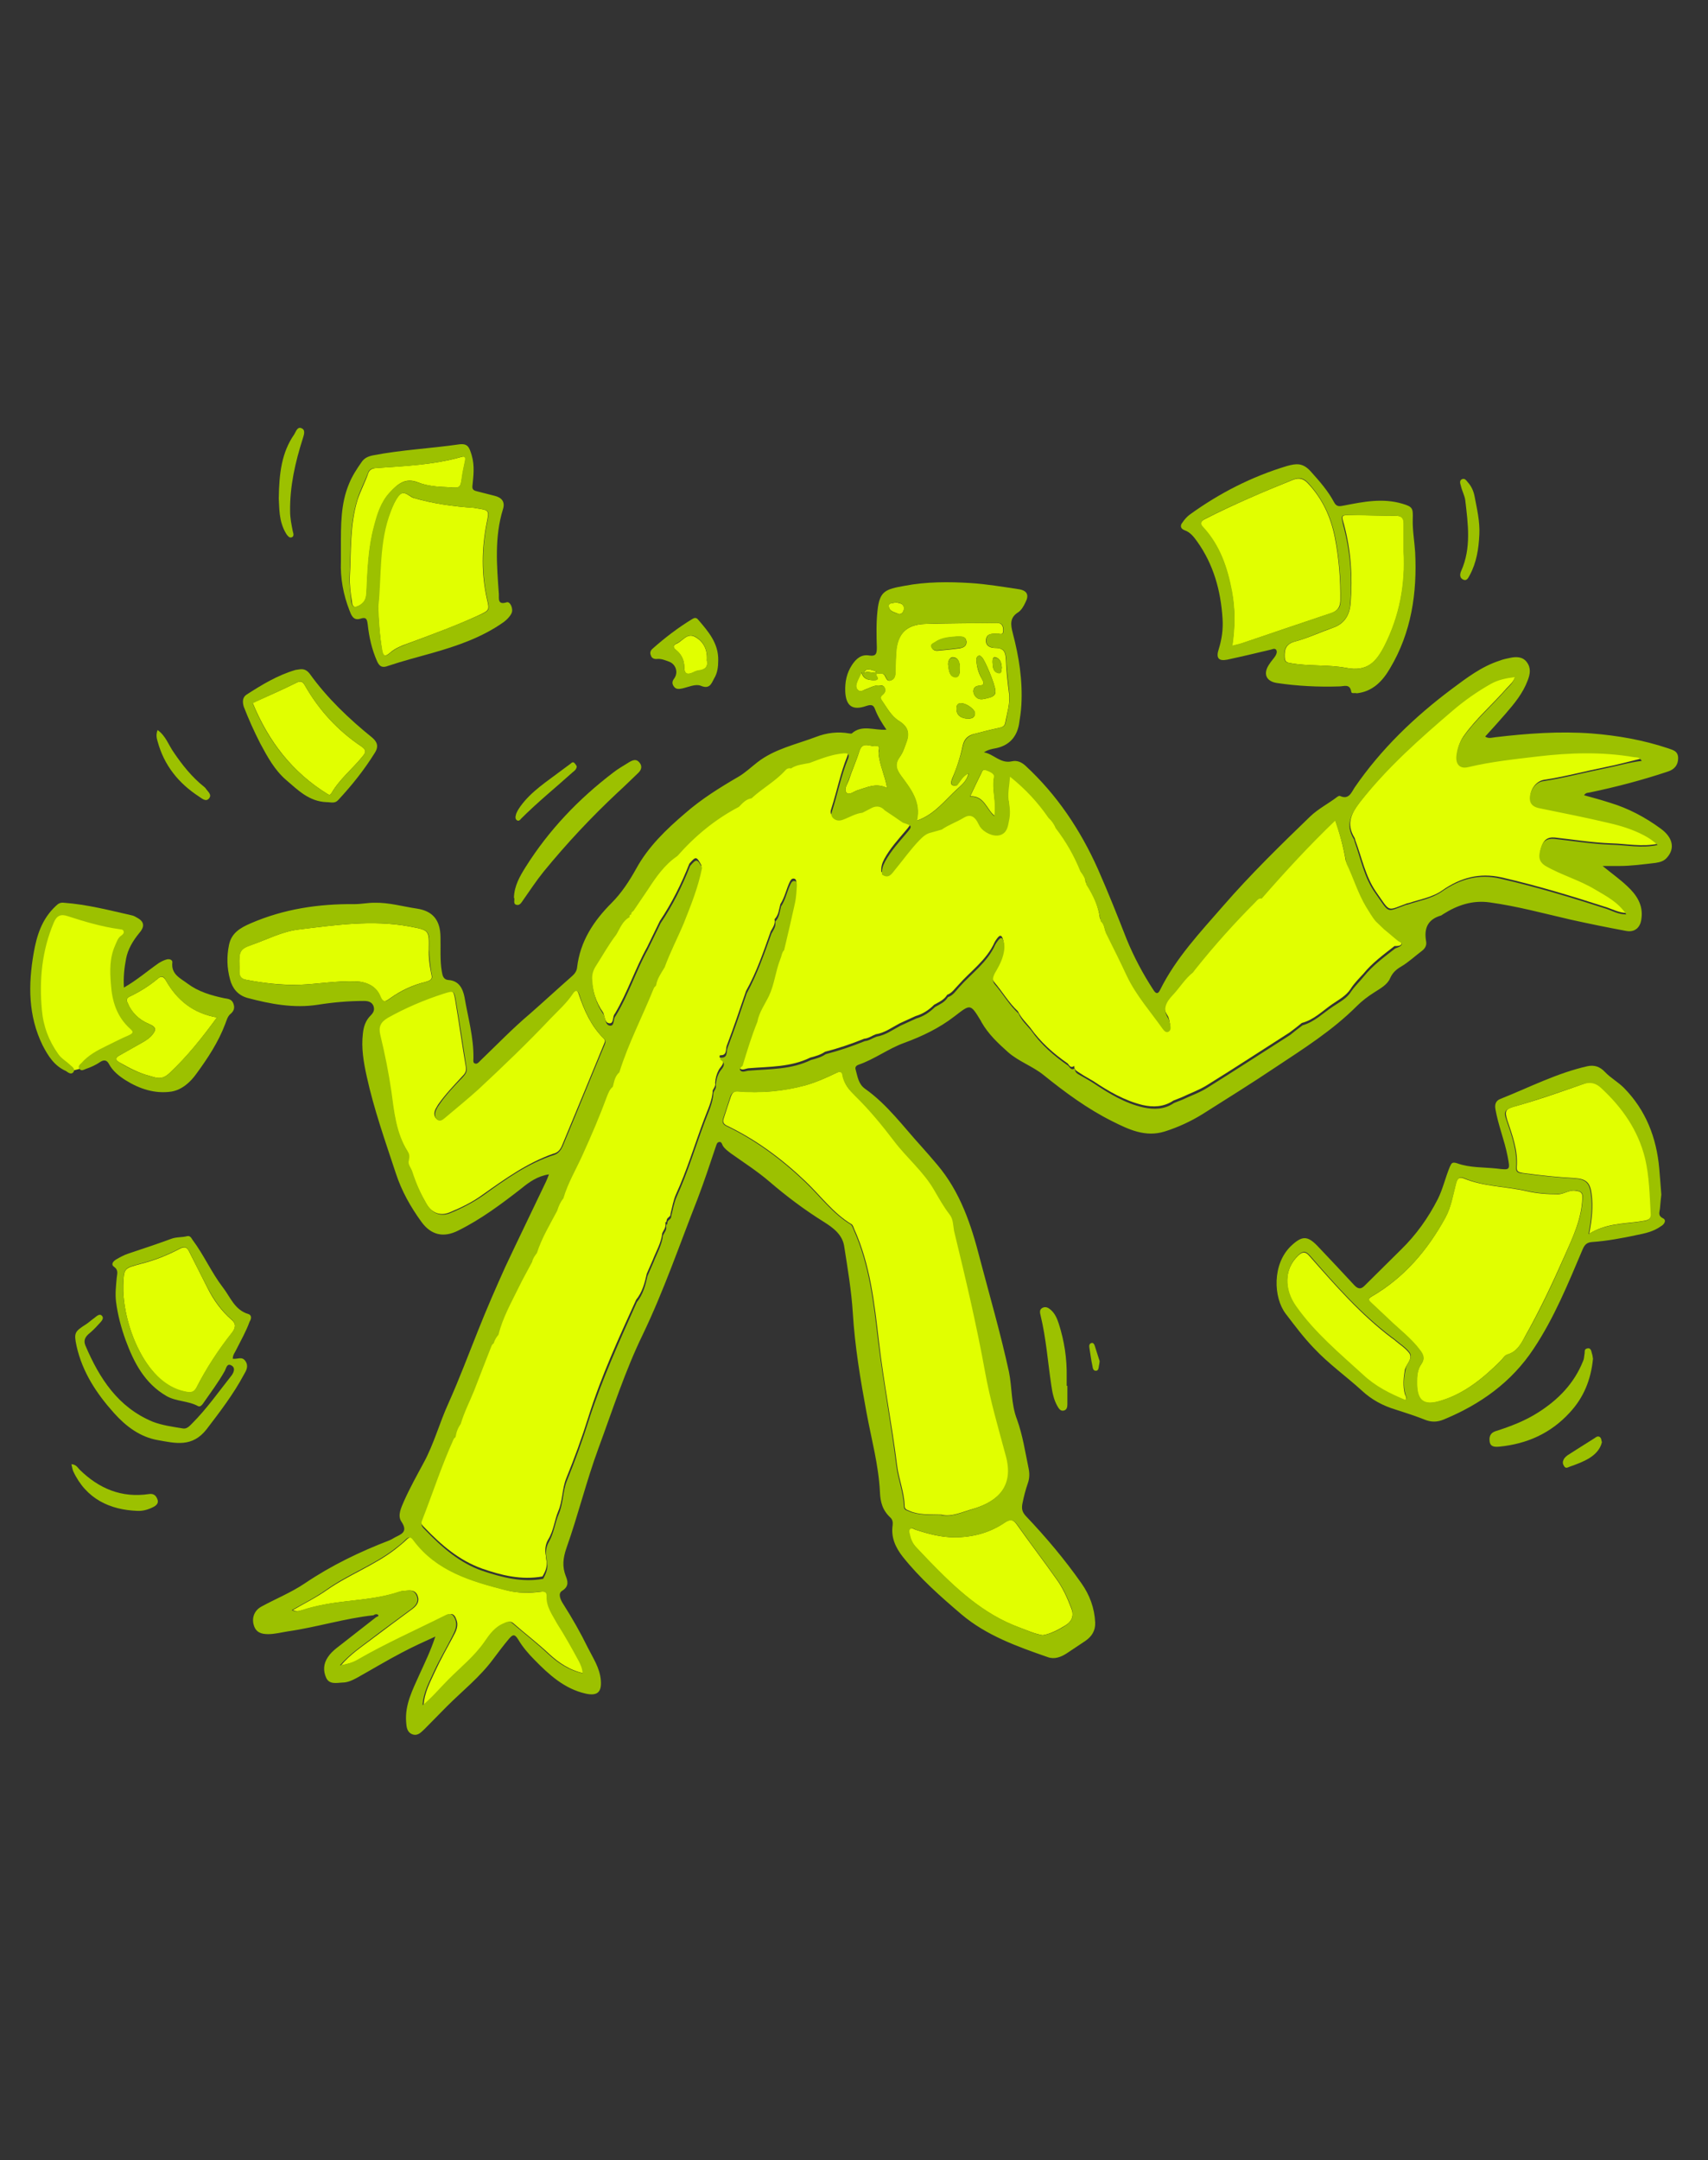 <?xml version="1.0" encoding="utf-8"?>
<!-- Generator: Adobe Illustrator 24.1.0, SVG Export Plug-In . SVG Version: 6.00 Build 0)  -->
<svg version="1.1" id="Layer_1" xmlns="http://www.w3.org/2000/svg" xmlns:xlink="http://www.w3.org/1999/xlink" x="0px" y="0px"
	 viewBox="0 0 497.5 629.1" style="enable-background:new 0 0 497.5 629.1;" xml:space="preserve">
<rect x="0" y="0" width="497.5" height="629.1" fill="#333333" stroke="none"/>
<style type="text/css">
	.st0{fill:#E1FF00;}
	.st1{fill:#9CC100;}
</style>
<g>
	<g>
		<polygon class="st0" points="24.6,266.4 38.5,269 36.2,274.6 33.8,284.5 36.5,295 41,299.2 38.5,303.8 23.1,311.3 21.5,311.7 
			19.8,311.1 14.3,305.5 11,297.7 9.9,289.9 10.4,280.3 12.3,273.3 14.7,268.2 17.6,264.9 		"/>
		<path class="st0" d="M261.7,178.8c0.8,0.3,1.6-0.6,1.6-1.6c0-1.6-1.4-1.5-2.5-1.8c-0.6,0.4-2.1,0-1.9,1.2
			C259,178.1,260.7,178.3,261.7,178.8z"/>
		<path class="st0" d="M466.5,316.7c-1.5-1.4-3-1.9-5.1-1.1c-6.8,2.4-13.6,4.8-20.5,6.7c-2.5,0.7-2.6,1.5-1.9,3.8
			c1.5,4.5,3.2,8.9,2.8,13.8c-0.1,1.4,0.7,1.5,1.8,1.7c5,0.7,10,1.2,15.1,1.5c3.3,0.2,4.5,1.3,4.9,4.6c0.5,3.7,0.1,7.4-0.7,11.6
			c4.7-2.9,9.5-2.9,14.2-3.5c0.6-0.1,1.3-0.2,1.9-0.3c1.4-0.2,2.2-1,2.1-2.4c-0.3-5.3-0.4-10.6-1.6-15.8
			C477.4,329.1,472.6,322.4,466.5,316.7z"/>
		<path class="st0" d="M285.9,225c-1.1,2.2-2.1,4.4-3.3,6.9c4.1-0.2,4.7,3.7,7.1,5.7c0.7-3.9-0.9-7.6-0.1-11.4
			c0.2-1.1-1.4-1.6-2.4-2C286.4,224,286.1,224.5,285.9,225z"/>
		<path class="st0" d="M358.8,172.4c1,5.1,0.9,10.2,0.1,15.7c1.1-0.3,1.9-0.4,2.7-0.7c8.8-3,17.6-6,26.3-8.9
			c1.6-0.6,2.4-1.6,2.5-3.4c0.1-6.3-0.4-12.5-1.6-18.6c-1.2-6-3.6-11.2-7.8-15.7c-1.2-1.3-2.5-1.8-4.3-1.1
			c-8.7,3.5-17.4,7.2-25.8,11.5c-1.2,0.6-1.5,1.4-0.6,2.4C355.4,158.9,357.5,165.4,358.8,172.4z"/>
		<path class="st0" d="M255.4,195.6c-2.8-1-3.2-0.9-3.9,0.6C252.5,195,253.9,196.4,255.4,195.6z"/>
		<path class="st0" d="M197,189.4c1.5,1.2,2.3,2.9,2.3,4.8c0,1.9,0.7,2.5,2.5,1.7c0.5-0.2,1-0.5,1.6-0.6c2-0.2,2.9-1.1,2.5-3
			c0.2-3-0.9-5.4-3.4-6.8c-2.3-1.3-3.6,1.1-5.3,1.9C195.9,187.9,196,188.6,197,189.4z"/>
		<path class="st0" d="M459.1,346.8c-2-0.4-3.5,1-5.3,1c-3.1,0-6.1-0.2-9.1-0.9c-6.1-1.4-12.5-1.3-18.3-3.7
			c-1.3-0.5-1.9-0.1-2.3,1.4c-0.9,3.4-1.4,6.9-3.1,10c-5.2,9.5-12,17.5-21.5,23c-1,0.6-1,1.1-0.2,1.8c1.7,1.6,3.4,3.1,5.1,4.8
			c3.1,3,6.6,5.6,9.2,9.1c1,1.3,1.4,2.5,0.4,3.9c-1.2,1.7-1.3,3.6-1.3,5.2c-0.1,5.6,1.9,7.1,6.8,5.6c7-2.1,12.5-6.6,17.6-11.7
			c0.6-0.6,1.2-1.6,1.9-1.8c2.8-0.8,4-3,5.2-5.3c4.3-7.6,8-15.5,11.5-23.4c2.4-5.4,5-10.8,5.2-16.9C461,347.4,460.5,347,459.1,346.8
			z"/>
		<path class="st0" d="M393.4,175.7c-0.3,3.4-1.7,5.9-5.1,7.1c-3.7,1.3-7.3,3-11,4c-2.7,0.7-3.2,2.2-3.1,4.6
			c0.1,1.2,0.4,1.5,1.6,1.7c5.4,1,11,0.4,16.3,1.4c6.1,1.2,8.8-1.7,11.2-6.4c4.4-8.7,6.1-17.8,5.6-27.4c0-2.7,0-5.4,0-8.2
			c0-1.6-0.6-2.3-2.3-2.3c-4.3,0-8.7-0.2-13-0.2c-3,0-2.9,0-2.1,2.8C393.5,160.3,394,167.9,393.4,175.7z"/>
		<path class="st0" d="M116.1,144.4c-1,1.3-1.7,2.9-2.3,4.4c-3.7,9.2-2.8,18.9-3.7,27.9c0.2,4.5,0.5,8.4,1.1,12.3
			c0.3,2,0.8,2.5,2.4,1.1c1.7-1.5,3.8-2.2,6-3c6.7-2.5,13.3-4.9,19.8-7.9c3.2-1.5,3.2-1.5,2.4-4.9c-1.6-7.2-1.5-14.5-0.1-21.7
			c0.8-4,1-4-3.1-4.6c-0.2,0-0.3-0.1-0.5-0.1c-6-0.4-11.9-1.2-17.7-2.9C119.2,144.6,117.6,142.5,116.1,144.4z"/>
		<path class="st0" d="M43.4,298.2c1.9,0.8,2.3,1.5,1,3.1c-0.7,0.9-1.6,1.5-2.6,2.1c-2.3,1.3-4.6,2.6-6.9,3.9
			c-1.3,0.7-1.5,1.3-0.1,2.1c2.8,1.6,5.6,3.1,8.7,3.9c2.1,0.6,3.6,1.4,6-0.9c5.1-4.8,9.4-10.2,13.7-16.1c-6.9-1.2-11.6-5-14.9-10.8
			c-0.6-1-1.2-1.4-2.2-0.6c-2.5,2.1-5.3,3.9-8.3,5.3c-0.8,0.4-1.1,0.9-0.7,1.7C38.3,294.9,40.5,297,43.4,298.2z"/>
		<path class="st0" d="M95.5,231.3c0.7,0.4,0.9-0.1,1.1-0.4c2.4-4.1,6.1-7,9-10.6c1.1-1.3,1.1-1.9-0.3-2.9
			c-6.9-4.6-12.4-10.6-16.5-17.8c-0.6-1.1-1.2-1.4-2.4-0.8c-4.2,2.1-8.6,4-12.8,5.9C78.2,215.9,85.2,225,95.5,231.3z"/>
		<path class="st0" d="M67.4,384.3c-2.9-2.5-5.2-5.7-6.9-9.1c-1.8-3.5-3.5-7-5.3-10.5c-0.6-1.3-1.2-1.9-2.9-1
			c-3.6,1.9-7.4,3.4-11.4,4.4c-4.8,1.3-4.8,1.2-5,6.2c0,0.6,0,1.1,0,1.7c0.3,7.7,3.3,16.6,7.9,22.5c2.7,3.5,6,6.2,10.6,6.9
			c1.2,0.2,2.1,0.1,2.8-1.2c2.9-5.7,6.4-11,10.4-16.1C68.7,386.6,68.8,385.5,67.4,384.3z"/>
		<path class="st0" d="M410.5,394.1c-1-1.4-2.6-2.4-3.9-3.5c-0.4-0.4-0.9-0.7-1.3-1c-9-6.8-16.4-15.3-23.8-23.7
			c-1.1-1.3-1.9-1.6-3.3-0.3c-4.2,3.9-4.3,10-0.6,15.2c5.5,7.6,12.6,13.4,19.3,19.7c3.6,3.3,7.8,5.5,12.4,7.4
			c0.6-0.8,0.1-1.4-0.1-1.9c-0.6-2.4-0.4-4.7,0-7.1C409.7,397.1,411.6,395.7,410.5,394.1z"/>
		<path class="st0" d="M104.9,176.2c1.6-1,1.8-2.2,1.9-3.8c0.3-6.4,0.5-12.8,2.2-19.1c1-3.6,2-7.1,4.6-9.9c2.2-2.4,4.4-4.4,8.2-2.9
			c2.8,1.1,5.9,1.3,9,1.4c3.3,0.3,3.3,0.2,3.8-3c0.2-1.6,0.6-3.1,0.9-4.7c0.2-1,0-1.5-1.2-1.1c-8.1,2.3-16.4,2.6-24.7,3.2
			c-1.1,0.1-1.9,0.4-2.3,1.4c-0.9,2.7-2.3,5.2-3.2,8c-2.2,7.3-1.8,14.8-2.2,22.2c-0.1,2.4,0.2,4.8,0.6,7.2
			C102.6,176.6,103.1,177.3,104.9,176.2z"/>
		<path class="st0" d="M476.1,220.1c-9.3-1.6-18.7-1.3-28-0.2c-6.8,0.8-13.5,1.6-20.2,3.1c-2.4,0.6-3.7-0.7-3.5-3.2
			c0.2-1.9,0.8-3.8,1.9-5.4c3.6-5.1,8.4-9.2,12.5-13.9c1-1.1,2.2-2,2.6-3.7c-2.6,0.3-4.9,0.8-7,2c-3.9,2.3-7.6,4.8-11,7.7
			c-9.7,8.3-19.2,16.7-27.1,26.8c-2.6,3.4-4.3,6.5-1.8,10.6c0.2,0.3,0.2,0.6,0.3,0.9c1.9,5,2.9,10.4,6,14.9c4.3,6.1,3,5.6,9,3.4
			c0.1,0,0.3-0.1,0.5-0.1c3.3-1.1,7-1.7,9.8-3.7c5.3-3.7,10.8-5.2,17.2-3.8c10.5,2.4,20.7,5.5,30.9,8.8c1.7,0.6,3.4,1.5,5.7,1.6
			c-2.5-3.6-5.8-5.2-9-7.2c-4.6-2.8-9.9-4.2-14.5-6.9c-2.4-1.4-2-3.2-1.4-5.2c0.6-1.9,1.7-2.9,3.9-2.7c5.5,0.6,10.9,1.5,16.5,1.7
			c4.4,0.1,8.8,1.1,13.6,0.1c-1.3-1.2-2.6-2.1-3.9-2.8c-3.2-1.7-6.7-2.8-10.2-3.6c-6.7-1.6-13.5-2.9-20.2-4.3
			c-1.6-0.3-2.7-1-2.9-2.7c-0.2-2.3,1.6-4.8,3.9-5.2c6-0.9,11.9-2.5,17.9-3.7c3.6-0.7,7.2-1.7,10.9-2.6
			C477.7,220,476.8,220.2,476.1,220.1z"/>
		<path class="st0" d="M159.5,464.9c0-1.2-0.7-1.5-1.7-1.4c-3.5,0.5-6.9,0.5-10.3-0.4c-10.1-2.6-20.2-5.5-26.8-14.5
			c-0.7-1-1.3-1.2-2.3-0.2c-1,1-2.2,1.9-3.3,2.8c-6.1,4.7-13.5,7.4-19.8,11.8c-3.1,2.2-6.6,3.9-10,5.9c1.2,0.6,2,0.2,2.8,0
			c4.3-1.4,8.7-2.1,13.2-2.6c5.2-0.6,10.3-1.1,15.3-2.8c0.4-0.1,0.8-0.2,1.2-0.2c1.4-0.1,3-0.5,3.8,1.3c0.7,1.7-0.1,2.9-1.4,3.9
			c-4.1,3-8.1,6-12.1,9c-2.9,2.2-6.1,4.3-8.8,7.5c2.1-0.4,3.6-0.8,5-1.6c8.3-4.8,17.1-8.7,25.7-13c1.6-0.8,2.4-0.3,2.9,1.2
			c0.8,1.9-0.1,3.5-0.9,5c-1.8,3.4-3.7,6.7-5.3,10.2c-1.4,3.1-3.1,6.1-3.3,9.8c2.8-2.3,5.1-5.1,7.6-7.6c3.5-3.6,7.5-6.7,10.4-10.9
			c1.5-2.1,3.1-4.3,5.7-5.4c0.9-0.3,1.6-0.7,2.4,0c3.4,3,7.1,5.8,10.4,8.9c2.8,2.6,6,4.8,10.1,5.7c-0.1-1.5-0.6-2.5-1.1-3.5
			c-2-3.6-4-7.3-6-10.9C161.2,470.3,159.4,468,159.5,464.9z"/>
		<path class="st0" d="M278,447.7c-3.9,0-7.6-1-11.3-2.2c-0.6-0.2-1.2-0.8-1.7-0.2c-0.5,0.5-0.2,1.2,0,1.8c0.3,1.4,0.9,2.6,1.9,3.6
			c1.2,1.3,2.4,2.6,3.6,3.8c7.7,8,15.8,15.6,26.5,19.5c2.2,0.8,4.3,1.8,6.7,2.2c2.4-0.4,4.6-1.6,6.7-2.9c1.9-1.2,2.5-2.9,1.6-5
			c-1.1-2.9-2.4-5.8-4.2-8.3c-3.8-5.4-7.8-10.6-11.6-16c-1.2-1.7-2.2-1.6-3.7-0.5C288.2,446.4,283.3,447.7,278,447.7z"/>
		<path class="st0" d="M245.6,313.4c-0.2-1.2-0.6-1.6-1.9-1c-2.9,1.4-5.8,2.7-8.9,3.6c-6.6,1.8-13.2,2.4-19.9,1.8
			c-1.1-0.1-1.6,0.5-2,1.5c-0.7,2.1-1.4,4.2-2.1,6.4c-0.4,1.1,0,1.7,1.1,2.2c8.5,4.1,16,9.7,22.8,16.2c4.4,4.2,8,9.2,13.3,12.4
			c0.4,0.2,0.6,0.9,0.8,1.4c4.7,10.4,5.9,21.6,7.2,32.7c1.4,12.1,3.8,24.1,5.3,36.2c0.5,4,2.1,7.7,2.2,11.8c0,1,0.8,1.1,1.4,1.4
			c2.7,1.2,5.6,1,9.3,1.1c2.8,0.8,6.1-0.8,9.3-1.7c7.4-2.2,12-6.8,9.7-15.4c-2.2-8.2-4.6-16.3-6.1-24.7c-2.5-13.7-5.7-27.3-9-40.9
			c-0.4-1.6-0.2-3.5-1.3-4.8c-1.8-2.2-3.1-4.6-4.5-7.1c-3.1-5.4-7.9-9.4-11.7-14.3c-3.5-4.6-7.1-9.1-11.3-13.1
			C247.4,317.5,246,315.9,245.6,313.4z"/>
		<path class="st0" d="M163.7,333.6c4.1-9.8,8.1-19.6,12.2-29.5c0.2-0.6,0.6-1-0.1-1.7c-3.6-3.6-5.6-8-7.2-12.8
			c-0.5-1.5-1.1-1.7-2-0.3c-1.8,2.7-4.2,4.8-6.4,7.1c-6.7,7.2-13.9,14-21.1,20.7c-3,2.8-6.3,5.5-9.5,8.1c-0.7,0.6-1.6,1.5-2.5,0.6
			c-0.8-0.8-0.7-1.9-0.2-2.9c0.2-0.4,0.5-0.8,0.7-1.2c2.1-3,4.6-5.6,7-8.2c0.8-0.8,1.3-1.5,1.1-2.7c-1.1-6.5-2-13-3.1-19.5
			c-0.5-3-0.7-3-3.6-2.1c-5.6,1.8-11.1,4.1-16.2,7c-2.2,1.3-2.8,2.6-2.2,5.1c1.3,5.4,2.4,10.8,3.2,16.3c0.9,6,1.4,12.3,4.8,17.6
			c0.4,0.7,0.4,1.5,0.3,2.5c-0.4,1.2,0.6,2.2,1,3.3c1,3.4,2.5,6.5,4.3,9.6c1.5,2.6,4,3.6,6.7,2.5c3.4-1.4,6.7-3,9.7-5.2
			c6.5-4.6,12.9-9.2,20.5-11.9C162.5,335.7,163.2,334.8,163.7,333.6z"/>
		<path class="st0" d="M407.1,273.3c-1.4-1.1-2.7-2.2-4.1-3.4c-0.8-0.8-1.7-1.6-2.5-2.4c-1-1.3-1.9-2.8-2.8-4.2
			c-2.4-4-3.6-8.5-5.7-12.6c-0.7-4.1-1.8-8.2-3.3-12.5c-7.6,7.3-14.6,14.9-21.4,22.7c-0.9-0.1-1.2,0.5-1.8,1
			c-6.3,6.2-12.1,12.8-17.6,19.7c-0.2,0.3-0.4,0.5-0.6,0.8h0c-2.3,1.9-3.9,4.5-5.9,6.6c-1.9,2-3.1,4.1-1.3,6.8
			c0.4,0.6,0.5,1.4,0.6,2c0.2,0.7,0.2,1.6-0.6,1.9c-0.7,0.3-1.2-0.3-1.6-0.8c-3.6-5-7.7-9.6-10.4-15.3c-2-4.2-4.1-8.5-6.2-12.7
			c-0.3-1.2-0.5-2.5-1.5-3.4c-0.5-3.9-2.1-7.4-4.2-10.7c-0.1-1.5-0.9-2.6-1.7-3.8c-1.9-4.5-4.2-8.8-7.2-12.6c-0.5-1.1-1.2-2.1-2.1-3
			c-3.1-4.5-6.7-8.4-11.2-12c-0.2,2.8-0.8,5.1-0.3,7.5c0.3,1.7,0.4,3.5,0,5.3c-0.4,1.7-0.6,3.6-2.6,4.2c-1.8,0.6-4.6-0.7-5.9-2.5
			c-0.3-0.5-0.5-1-0.8-1.5c-0.9-1.5-2-2.1-3.8-1.1c-2.1,1.2-4.5,2-6.5,3.5c-1.1,0.3-2.2,0.6-3.2,0.9c-1.4,0.2-2.3,1.2-3.3,2.2
			c-2.6,2.6-4.8,5.7-7.1,8.6c-0.9,1.1-1.9,2.8-3.8,1.4c-0.1-1.4,0.2-2.5,0.9-3.8c1.7-3.1,4-5.6,6.2-8.2c1.8-2.1,1.8-2.2-1-3.1
			c-1.8-1.2-3.6-2.4-5.3-3.6c-1-1.1-2.2-1.4-3.6-0.8c-1,0.4-1.9,1-2.9,1.5c-2.1,0.1-3.8,1.2-5.6,2c-1,0.4-2,0.4-2.9-0.4
			c-0.8-0.6-0.6-1.3-0.3-2.2c1.6-5,2.6-10.2,4.6-15.1c0.5-1.3,0.1-1.7-1.3-1.6c-3.5,0.3-6.7,1.6-9.9,2.8c-1.8,0.3-3.7,0.4-5.4,1.6
			c-0.7-0.2-1.3,0.1-1.7,0.6c-2.9,3.2-6.7,5.2-9.8,8.1c-1.6,0.2-2.6,1.4-3.7,2.5c-6.9,3.6-12.8,8.5-17.9,14.3
			c-3.8,2.5-6.3,6.1-8.6,9.8c-1.4,2.1-2.8,4.1-4.2,6.2c-0.4,0.2-0.7,0.5-0.6,1l0,0c-0.5,0-0.6,0.3-0.5,0.8c0,0,0,0,0,0l0,0.1
			c0,0,0,0,0,0c-2.1,1.1-2.7,3.3-3.9,5.1c-2.3,2.9-4.1,6.2-6.1,9.4c-0.7,1.1-1,2.4-0.9,3.7c0.2,3.7,1.2,7.2,3.4,10.3
			c0.5,1.1,0.4,3,1.8,3.1c1.4,0.1,0.8-2,1.6-2.8c3.7-6.2,5.9-13.1,9.4-19.4c1.2-2.5,2.5-5.1,3.7-7.6c3.5-5.2,6.3-10.9,8.6-16.7
			c1.9-2.2,2.1-2.1,3.5,0.5c-1.1,5.6-3.1,10.8-5.3,16.1c-1.8,4.4-3.9,8.5-5.6,12.9c-1,1.7-2.2,3.3-2.5,5.3c-0.2,0.3-0.6,0.6-0.7,0.9
			c-3.3,8.1-7.4,16-10,24.4c-1.2,1.1-1.4,2.7-1.9,4.2c-0.9,0.8-1.3,1.8-1.7,2.8c-2.1,5.7-4.5,11.2-7,16.8c-1.9,4.3-4.4,8.3-5.7,12.9
			c-0.9,1-1.4,2.3-1.8,3.6c-2.1,4-4.5,8-5.9,12.3c-0.6,0.8-1.2,1.6-1.4,2.6c-1.3,2.5-2.7,4.9-3.9,7.4c-2.2,4.5-4.7,8.8-5.9,13.8
			c-0.6,0.8-1.1,1.6-1.4,2.5c-0.2,0.2-0.5,0.4-0.6,0.7c-1.7,4.4-3.3,8.8-5.1,13.1c-1.3,3.2-2.8,6.4-3.9,9.7
			c-0.8,1.2-1.3,2.4-1.5,3.8c-0.2,0.2-0.5,0.5-0.6,0.7c-3.4,7.8-6.1,15.8-9.2,23.7c-0.5,1.3,0.3,2,1,2.7c4.8,5,10,9.5,16.7,11.9
			c5.7,2,11.5,3.4,17.6,2.3c0.9-1.5,1.6-3.1,1.1-5c0-0.3-0.1-0.6-0.1-1c-0.4-1.7-0.1-3.5,0.7-4.8c1.6-2.6,1.8-5.6,2.9-8.2
			c1.3-3,1.1-6.5,2.3-9.5c2.4-5.9,4.6-11.9,6.5-18c3.7-11.8,8.8-22.9,13.9-34.1c1.8-2.2,2.5-4.9,3.1-7.6c0.6-1.3,1.1-2.6,1.7-3.9
			c1-2.6,2.5-5,2.8-7.9c0.4-0.9,1.1-1.6,0.9-2.7c0.1,0,0.2-0.1,0.1-0.1c-0.1-0.1-0.1-0.2-0.2-0.3c0.5,0,0.4-0.4,0.5-0.7
			c0.1-0.8,1.2-0.9,1.1-1.8c0.5-1.9,0.8-3.9,1.6-5.7c3.2-7,5.4-14.4,8.1-21.6c1-2.8,2.5-5.6,2.6-8.7c0.4-0.7,0.9-1.3,0.7-2.2
			c0.1-1.3,0.4-2.5,1.1-3.8c0.5-0.9,2.4-2.3,0.2-3.6c-0.1,0,0.1-0.6,0.1-0.6c2.2,0.2,1.6-1.9,2-2.8c2-5.3,3.8-10.6,5.6-15.9l0,0
			c3.1-5.5,5.1-11.5,7.2-17.4c0.6-1.1,1.4-2.1,1.1-3.5c1.2-1.2,1.3-2.9,1.7-4.4c1.3-2,1.7-4.3,2.7-6.4c0.3-0.6,0.6-1.2,1.4-1
			c0.6,0.2,0.6,1,0.5,1.5c-0.1,1.6-0.2,3.2-0.5,4.7c-1,4.7-2.1,9.3-3.2,13.9c-0.8,0.7-0.8,1.7-1.1,2.6c-1.4,3.5-1.6,7.3-3.3,10.7
			c-1.2,2.5-2.9,4.8-3.4,7.6c-1.7,4.2-3,8.5-4.3,12.8c-0.4,0.4-1,1-0.7,1.3c0.7,0.9,1.7,0.2,2.6,0.1c6.1-0.5,12.3-0.3,18-3.1
			c1.5-0.4,3-0.8,4.3-1.7c3.9-1,7.7-2.3,11.4-3.8c1.3-0.1,2.3-0.9,3.4-1.3c2.6-0.4,4.7-2,7-3.2c1.5-0.7,3.1-1.4,4.6-2.1
			c2.1-0.6,3.9-1.8,5.4-3.3c1.4-0.8,2.9-1.4,3.8-2.9c1.4-0.5,2.2-1.8,3.2-2.8c3.6-4.1,8.3-7.3,10.6-12.5c0.2-0.4,0.5-0.8,0.8-1.2
			c0.7-0.9,1.2-1,1.6,0.2c0.3,0.9,0.4,1.7,0.2,2.6c-0.3,2.2-1.1,4.1-2.3,6c-0.8,1.3-1.5,2.7-0.4,4c2.4,2.8,4.2,6,6.9,8.5
			c0.9,1.9,2.3,3.2,3.6,4.8c3,4.2,6.7,7.5,10.9,10.4c0.5,0.6,0.9,1.5,1.9,0.7c-0.1,1.3,1,1.6,1.8,2.2c1.2,0.8,2.5,1.5,3.7,2.2
			c4.5,3,9.1,5.7,14.4,7c3.1,0.7,6.2,0.6,9-1.3c0.8-0.3,1.5-0.6,2.3-0.9c2.5-1.2,5.1-2.1,7.5-3.6c8.1-5,16-10.2,24-15.3
			c1.2-0.9,2.4-1.8,3.6-2.8c3.5-0.9,6-3.5,8.9-5.5c1.9-1.3,4-2.4,5.3-4.4c1-1.6,2.4-3,3.7-4.4c2.6-3.2,5.9-5.6,9.1-8.1
			C408.2,275.6,409.1,274.9,407.1,273.3z"/>
		<path class="st0" d="M113.8,290.6c3.1-2.2,6.6-3.8,10-4.6c2.7-0.7,1.9-1.6,1.7-3c-0.4-2.1-0.7-4.3-0.6-6.5
			c0.1-5.7,0.1-5.6-5.7-6.7c-10.8-2-21.6-0.4-32.3,0.9c-4.8,0.6-9.1,2.9-13.7,4.5c-3.3,1.1-3.6,1.9-3.5,5.9c0.2,1.4-0.7,3.7,1.8,4.2
			c5.1,1,10.3,1.6,15.5,1.5c5.5-0.2,11-1.2,16.6-1c3,0.1,5.8,1.3,6.9,4C111.5,292.4,112.4,291.6,113.8,290.6z"/>
		<path class="st0" d="M261.9,210c2.5,1.6,3.1,3.4,2.1,6.1c-0.5,1.5-1,3.1-2,4.4c-1.5,2.1-0.9,3.6,0.4,5.4c2.8,3.8,5.9,7.6,4.6,13.1
			c5.3-1.8,8.3-6.1,12-9.4c1.2-1.1,2.6-2.2,3.1-4.4c-1.9,0.9-2.4,2.4-3.4,3.5c-2.1,0.4-1.8-0.9-1.3-2.1c1.3-3,2.3-6.1,3-9.4
			c0.4-2,1.6-3.1,3.5-3.5c2.3-0.6,4.6-1.2,7-1.7c0.9-0.2,1.7-0.4,1.9-1.5c0.5-2.8,1.5-5.6,1.1-8.6c-0.4-3.3-0.8-6.5-0.9-9.8
			c-0.1-2.2-0.6-3.4-3.1-3.4c-1.2,0-2.9-0.4-2.7-2.4c0.2-1.9,1.8-1.7,3.1-1.8c0.7-0.1,1.9,0.8,1.9-0.9c0-1.2-0.3-2.2-1.9-2.2
			c-7,0.1-14,0.1-20.9,0.3c-5.4,0.2-8,2.9-8.4,8.2c-0.1,1.8-0.2,3.5-0.2,5.3c0,1.1,0,2.4-1.2,2.9c-1.3,0.6-1.5-0.8-2-1.5
			c-0.6-0.7-1.3-0.5-2-0.4c-0.4,0-0.6,0.2-0.3,0.6c0.9,1.3-0.2,1.3-1,1.3c-1.4-0.1-2.8-0.2-3.4-2.3c-0.6,1.1-0.9,1.8-1.2,2.6
			c-0.3,0.8-0.6,1.7,0.1,2.5c0.8,0.8,1.5,0.2,2.2-0.1c1.3-0.4,2.4-1.2,3.9-1.2c0.6,0,1.4-0.1,1.7,0.6c0.4,0.7,0.3,1.4-0.4,2
			c-0.5,0.4-1,0.8-0.5,1.6C258.3,206,259.5,208.5,261.9,210z M276.2,193.8c-0.2-1.1,0.4-2.5,1.4-2.4c1.7,0.1,1.9,1.8,2,2.7
			c0,1.6,0,3.2-1.4,3C276.5,197,276.4,195.2,276.2,193.8z M289.9,191.4c1.6,0.4,1.8,1.8,1.9,3.1c-0.2,0.6,0.1,1.7-1,1.5
			c-1.7-0.4-1.6-1.9-1.7-3.2C289.1,192.2,289.2,191.2,289.9,191.4z M285.1,199.7c1.8-0.1,1.5-0.9,0.9-2c-1-1.7-1.5-3.5-1.6-5.5
			c0-0.5,0.1-1,0.6-1.2c0.4-0.2,0.7,0.1,1,0.4c0.9,0.8,3.9,8.1,3.9,9.6c0.3,1.3-0.6,1.9-1.8,2.2c-1.4,0.3-2.8,1-4-0.4
			C283,201.4,283.5,199.8,285.1,199.7z M284,207.8c-0.1,1.4-1.2,1.5-2.3,1.5c-1.8-0.2-3.1-0.9-3.1-2.9c0-1,0.3-1.7,1.5-1.6
			C281.7,204.9,284.1,206.7,284,207.8z M272.5,187c2-1.4,4.4-1.4,6.3-1.6c1.4,0,2.5-0.1,2.7,1.4c0.1,1.4-0.9,1.8-1.9,2
			c-2.1,0.3-4.3,0.5-6.4,0.7c-0.8,0.1-1.5-0.2-1.8-0.9C271,187.6,271.9,187.3,272.5,187z"/>
		<path class="st0" d="M246.6,230.9c0.8,0.8,2.2-0.5,3.3-0.8c2.7-0.8,5.3-2.2,8.5-0.6c-0.6-3.6-2.2-6.7-2.5-10.1
			c-0.1-0.8,0.8-2.4-0.8-2.1c-1.6,0.2-3.9-1.6-4.8,1.5c-0.9,2.9-2.2,5.7-3.1,8.5C246.8,228.4,245.7,229.9,246.6,230.9z"/>
	</g>
	<g>
		<path class="st1" d="M485.8,217.9c-7.2-2.4-14.6-3.7-22.2-4.3c-9.4-0.7-18.8,0-28.1,1.1c-0.9,0.1-1.9,0.5-2.9-0.2
			c2-2.2,4-4.4,5.9-6.6c2.6-3,5.1-6,6.5-9.8c0.7-1.8,1-3.6-0.3-5.3c-1.2-1.6-3.1-1.6-4.9-1.2c-1,0.2-2,0.4-3,0.8
			c-5.3,1.7-9.7,5.1-14,8.3c-10.8,8.1-20.5,17.4-28.2,28.6c-1,1.5-1.7,3.7-4.3,2.5c-0.2-0.1-0.5,0.1-0.7,0.2c-2.6,2-5.6,3.5-8,5.8
			c-8.7,8.4-17.4,16.9-25.3,26c-6.7,7.7-13.8,15.2-18.4,24.5c-0.7,1.5-1.4,0.9-2-0.1c-3-4.6-5.6-9.5-7.7-14.6
			c-2.7-6.9-5.4-13.7-8.4-20.5c-5.1-11.4-11.9-21.6-21.1-30.1c-1.2-1.1-2.5-1.6-3.9-1.3c-3.4,0.8-5.3-2.1-8.2-2.6
			c1.2-0.8,2.4-1,3.5-1.2c3.8-0.8,6-3.2,6.7-6.9c0.3-1.9,0.6-3.8,0.7-5.7c0.4-7.1-0.7-14.1-2.5-20.9c-0.6-2.4-1-4.5,1.6-6.1
			c0.9-0.6,1.6-1.8,2.1-2.9c1.1-2.1,0.5-3.4-1.9-3.8c-4.7-0.7-9.4-1.5-14.1-1.8c-6.4-0.4-12.9-0.4-19.2,0.8c-5.6,1-7.3,1.5-7.9,7.2
			c-0.4,3.6-0.3,7.2-0.2,10.8c0,1.7-0.2,2.6-2.2,2.3c-2.3-0.4-3.8,0.9-5,2.7c-1.6,2.4-2.1,5-2,7.8c0.2,4.2,2.1,5.6,6.1,4.2
			c1.3-0.4,2.1-0.5,2.6,1c0.8,2.1,2,4,3.3,5.9c-3.5,0.3-7.1-1.6-10.1,1.1c-0.1,0.1-0.5,0-0.7,0c-3.3-0.6-6.6-0.2-9.7,1
			c-5.8,2.2-12.1,3.5-17.1,7.4c-1.8,1.4-3.6,3.1-5.5,4.2c-5.5,3.2-10.8,6.5-15.6,10.7c-5.5,4.7-10.7,9.7-14.2,16.1
			c-2,3.6-4.3,7.1-7.1,9.9c-5.3,5.3-9.2,11.2-10.1,18.8c-0.1,1.1-0.7,1.9-1.5,2.6c-4.1,3.6-8.1,7.3-12.2,10.9
			c-5.1,4.3-9.7,9.1-14.5,13.7c-0.4,0.4-0.9,1.1-1.6,0.8c-0.6-0.2-0.4-1-0.4-1.5c0.1-6.1-1.6-11.9-2.6-17.8c-0.5-2.5-1.6-4.8-4.7-5
			c-1.4-0.1-1.7-1.2-1.9-2.4c-0.6-3.4-0.3-6.9-0.4-10.3c-0.1-4.7-2.2-7.4-6.9-8.1c-4.1-0.6-8.1-1.8-12.4-1.7c-1.9,0-3.8,0.4-5.7,0.4
			c-10.5-0.1-20.6,1.4-30.3,5.6c-3,1.3-5.6,2.8-6.3,6.3c-0.7,3.4-0.6,6.7,0.3,10c0.7,2.7,2.3,4.6,5,5.4c6.8,1.8,13.6,3.1,20.6,2
			c4.4-0.7,8.9-1.1,13.4-1.1c1.1,0,2.3,0.2,2.8,1.5c0.4,1.2-0.1,2-0.9,2.8c-1.4,1.4-2,3.2-2.2,5.2c-0.5,4.2,0.2,8.3,1.1,12.4
			c2.1,9.6,5.4,18.9,8.5,28.3c1.7,5.2,4.3,9.8,7.5,14.2c2.8,3.8,6.4,4.6,10.6,2.5c6.7-3.3,12.7-7.8,18.6-12.4c2.2-1.8,4.6-3.5,7.9-4
			c-0.4,1-0.6,1.6-0.9,2.2c-3.9,8.2-7.9,16.4-11.8,24.7c-2.8,6.2-5.5,12.4-8,18.7c-2.8,7-5.5,14.2-8.6,21.1
			c-2.6,5.7-4.2,11.8-7.2,17.3c-2,3.7-4,7.3-5.7,11.1c-0.8,1.9-2,4.2-0.8,6c2.1,3.1-0.1,3.7-2,4.7c-0.5,0.3-1,0.6-1.5,0.8
			c-8.6,3.3-16.9,7.3-24.6,12.5c-4,2.7-8.5,4.5-12.7,6.8c-2,1.1-2.8,3.2-2.2,5.3c0.6,2.2,2.2,2.7,4.2,2.7c1.9,0,3.8-0.5,5.7-0.8
			c8.4-1.2,16.6-3.8,25-4.7c0.5-0.4,1.2-0.4,1.4,0c0.2,0.3-0.4,0.4-0.7,0.6c-2.9,2.3-5.8,4.5-8.7,6.8c-1.8,1.5-4,2.8-5.3,4.8
			c-1.3,1.9-1.4,4-0.5,6c0.9,2,3,1.5,4.7,1.4c1.6,0,3-0.7,4.3-1.4c4.3-2.4,8.6-5,13-7.3c3.2-1.7,6.5-3.2,9.8-4.7
			c-1.3,4-3,7.5-4.6,11c-2,4.5-4.3,8.8-3.9,13.9c0.1,1.4,0.2,3,1.9,3.6c1.6,0.5,2.5-0.7,3.5-1.6c2.2-2.2,4.3-4.4,6.4-6.5
			c4.6-4.6,9.7-8.6,13.6-13.9c1.5-2,3-4,4.6-5.9c0.9-1,1.5-1.6,2.6,0.2c1.3,2.2,3,4.2,4.8,6c4.2,4.3,8.7,8.4,14.8,9.8
			c3.5,0.8,4.8-0.4,4.5-3.9c-0.3-3.6-2.3-6.5-3.8-9.5c-2.1-4.3-4.5-8.5-7.1-12.6c-0.8-1.2-1.7-3.1-0.4-3.9c2.1-1.3,1.7-2.8,1.1-4.3
			c-1.1-2.8-0.8-5.3,0.2-8.2c3.4-9.6,5.8-19.5,9.3-29c4.1-11.1,7.7-22.4,12.9-33.1c6.2-12.9,10.8-26.4,16-39.6
			c1.9-5,3.6-10.1,5.3-15.2c0.2-0.5,0.3-1.2,0.9-1.3c0.7-0.2,0.9,0.5,1.1,1c0.6,1,1.5,1.6,2.4,2.3c3.8,2.7,7.7,5.2,11.2,8.2
			c5,4.3,10.2,8.2,15.8,11.7c2.7,1.7,5.5,3.7,6,7.2c1,6.4,2.1,12.9,2.5,19.3c0.6,9.8,2.2,19.4,4,29.1c1.4,7.6,3.5,15.2,3.9,23
			c0.1,3.1,0.8,5.5,3.1,7.6c0.6,0.6,0.7,1.4,0.6,2.2c-0.5,3.5,0.8,6.4,2.9,9.1c5,6.3,11,11.6,17.1,16.8c7.3,6.2,16.3,9.4,25.2,12.5
			c1.9,0.7,3.8,0,5.5-1.1c1.8-1.2,3.6-2.4,5.4-3.6c1.9-1.3,3-3,2.9-5.4c-0.2-4.2-1.6-8-4-11.4c-4.9-7-10.4-13.5-16.2-19.6
			c-1-1.1-1.3-2-1-3.6c0.4-2,0.9-4,1.6-6c0.5-1.4,0.5-2.9,0.2-4.3c-1-4.8-1.7-9.6-3.4-14.3c-1.7-4.4-1.4-9.2-2.3-13.7
			c-2.4-11.1-5.6-22.1-8.5-33.1c-2.5-9.8-5.7-19.4-12.4-27.3c-1.5-1.8-3-3.5-4.6-5.3c-5.3-5.8-9.9-12.2-16.4-16.8
			c-2-1.4-2.2-3.6-2.8-5.7c-0.2-0.7,0.3-1.1,0.8-1.3c4.7-1.6,8.7-4.7,13.4-6.4c5.2-1.9,10.2-4.3,14.6-7.7c4.7-3.6,4.6-3.8,7.7,1.3
			c0.1,0.1,0.1,0.3,0.2,0.4c2,3.5,4.8,6.1,7.7,8.7c3.2,2.8,7.2,4.1,10.4,6.7c6.2,5,12.7,9.8,19.9,13.4c4.8,2.4,9.7,4.8,15.4,3
			c3.8-1.2,7.5-2.9,10.9-5c7.1-4.5,14.2-8.9,21.2-13.6c8.3-5.5,16.7-10.8,23.8-17.9c1.5-1.5,3.2-2.8,5.1-4c1.7-1.1,3.8-2.2,4.6-4.1
			c0.7-1.6,1.8-2.6,3.2-3.4c2.2-1.3,4.1-3.1,6.1-4.6c0.9-0.7,1.4-1.6,1.2-2.7c-0.7-3.9,0.5-6.5,4.4-7.6c0.2-0.1,0.4-0.3,0.6-0.4
			c4.1-2.6,8.5-4.1,13.5-3.4c8,1.1,15.7,3.2,23.5,5c5.4,1.2,10.8,2.3,16.2,3.3c2.5,0.5,4.2-0.9,4.5-3.5c0.6-4-1.4-7-4.1-9.5
			c-2.1-2-4.5-3.7-7.2-5.9c2.1,0,3.5,0,4.9,0c3.5,0,7-0.5,10.5-0.9c1.3-0.2,2.5-0.5,3.4-1.6c2.3-2.6,1.7-5.8-1.9-8.4
			c-4.5-3.3-9.4-5.9-14.7-7.5c-2.5-0.8-5-1.5-7.6-2.2c0.5-0.8,1.1-0.7,1.6-0.8c7.7-1.6,15.3-3.6,22.8-6.1c1.9-0.6,3-1.9,3-3.9
			C488.8,218.6,487.1,218.4,485.8,217.9z M287.1,224.3c1,0.4,2.6,0.9,2.4,2c-0.7,3.8,0.8,7.4,0.1,11.4c-2.4-2.1-3-5.9-7.1-5.7
			c1.2-2.5,2.2-4.7,3.3-6.9C286.1,224.5,286.4,224,287.1,224.3z M260.8,175.4c1.1,0.2,2.5,0.2,2.5,1.8c0,1-0.8,2-1.6,1.6
			c-1.1-0.4-2.7-0.7-2.8-2.2C258.8,175.4,260.2,175.8,260.8,175.4z M255.4,195.6c-1.5,0.8-2.8-0.6-3.9,0.6
			C252.1,194.7,252.6,194.6,255.4,195.6z M256.8,203.8c-0.5-0.8,0-1.1,0.5-1.6c0.6-0.6,0.8-1.3,0.4-2c-0.4-0.6-1.1-0.5-1.7-0.6
			c-1.4-0.1-2.6,0.8-3.9,1.2c-0.7,0.2-1.5,0.8-2.2,0.1c-0.8-0.8-0.4-1.6-0.1-2.5c0.3-0.7,0.7-1.4,1.2-2.6c0.6,2.1,2,2.2,3.4,2.3
			c0.8,0,1.8,0.1,1-1.3c-0.3-0.4,0-0.6,0.3-0.6c0.7-0.1,1.4-0.2,2,0.4c0.5,0.7,0.7,2.1,2,1.5c1.2-0.5,1.2-1.8,1.2-2.9
			c0-1.8,0.1-3.5,0.2-5.3c0.4-5.4,3-8.1,8.4-8.2c7-0.3,14-0.2,20.9-0.3c1.6,0,1.9,0.9,1.9,2.2c0,1.7-1.2,0.8-1.9,0.9
			c-1.4,0.1-2.9-0.2-3.1,1.8c-0.2,2,1.5,2.3,2.7,2.4c2.5,0,3,1.2,3.1,3.4c0.1,3.3,0.6,6.6,0.9,9.8c0.3,2.9-0.6,5.7-1.1,8.6
			c-0.2,1.1-1,1.3-1.9,1.5c-2.4,0.5-4.7,1.1-7,1.7c-1.9,0.5-3.1,1.6-3.5,3.5c-0.7,3.2-1.8,6.3-3,9.4c-0.5,1.2-0.9,2.4,1.3,2.1
			c1-1.1,1.5-2.6,3.4-3.5c-0.6,2.2-1.9,3.3-3.1,4.4c-3.7,3.3-6.7,7.6-12,9.4c1.3-5.5-1.8-9.3-4.6-13.1c-1.3-1.8-1.9-3.3-0.4-5.4
			c0.9-1.3,1.4-2.9,2-4.4c1-2.7,0.3-4.6-2.1-6.1C259.5,208.5,258.3,206,256.8,203.8z M250.3,218.8c0.9-3,3.2-1.3,4.8-1.5
			c1.7-0.2,0.8,1.4,0.8,2.1c0.3,3.4,1.9,6.4,2.5,10.1c-3.2-1.6-5.8-0.2-8.5,0.6c-1.1,0.3-2.5,1.6-3.3,0.8c-0.9-0.9,0.1-2.4,0.5-3.6
			C248.1,224.4,249.4,221.6,250.3,218.8z M103.7,285.8c-5.6-0.2-11,0.8-16.6,1c-5.3,0.2-10.4-0.5-15.5-1.5c-2.5-0.5-1.6-2.8-1.8-4.2
			c-0.2-4,0.2-4.7,3.5-5.9c4.5-1.6,8.9-3.9,13.7-4.5c10.7-1.3,21.4-2.9,32.3-0.9c5.8,1.1,5.8,1,5.7,6.7c0,2.2,0.3,4.3,0.6,6.5
			c0.2,1.3,1,2.3-1.7,3c-3.4,0.8-7,2.5-10,4.6c-1.4,1-2.2,1.8-3.2-0.8C109.5,287.1,106.7,285.9,103.7,285.8z M140.8,348.1
			c-3,2.1-6.3,3.8-9.7,5.2c-2.7,1.1-5.2,0.1-6.7-2.5c-1.8-3-3.2-6.2-4.3-9.6c-0.4-1.2-1.4-2.1-1-3.3c0.2-1,0.2-1.8-0.3-2.5
			c-3.4-5.4-4-11.6-4.8-17.6c-0.8-5.5-1.9-10.9-3.2-16.3c-0.6-2.4,0-3.8,2.2-5.1c5.2-2.9,10.6-5.2,16.2-7c2.9-0.9,3.1-1,3.6,2.1
			c1.1,6.5,2.1,13,3.1,19.5c0.2,1.2-0.4,1.9-1.1,2.7c-2.5,2.6-5,5.2-7,8.2c-0.3,0.4-0.5,0.8-0.7,1.2c-0.5,1-0.6,2.2,0.2,2.9
			c0.9,0.9,1.9-0.1,2.5-0.6c3.2-2.7,6.4-5.3,9.5-8.1c7.2-6.7,14.3-13.5,21.1-20.7c2.2-2.3,4.6-4.4,6.4-7.1c0.9-1.4,1.5-1.1,2,0.3
			c1.5,4.8,3.6,9.2,7.2,12.8c0.6,0.6,0.3,1.1,0.1,1.7c-4.1,9.8-8.1,19.7-12.2,29.5c-0.5,1.1-1.2,2.1-2.4,2.5
			C153.7,338.8,147.2,343.5,140.8,348.1z M168.6,483.8c0.5,1,1,2,1.1,3.5c-4.1-0.9-7.3-3.1-10.1-5.7c-3.3-3.1-6.9-5.9-10.4-8.9
			c-0.8-0.7-1.6-0.4-2.4,0c-2.6,1-4.2,3.2-5.7,5.4c-2.9,4.2-6.9,7.4-10.4,10.9c-2.5,2.5-4.8,5.3-7.6,7.6c0.2-3.7,1.9-6.7,3.3-9.8
			c1.6-3.5,3.6-6.8,5.3-10.2c0.8-1.6,1.6-3.1,0.9-5c-0.6-1.5-1.4-2-2.9-1.2c-8.6,4.3-17.4,8.2-25.7,13c-1.4,0.8-2.9,1.2-5,1.6
			c2.8-3.2,5.9-5.3,8.8-7.5c4-3.1,8.1-6,12.1-9c1.3-1,2.2-2.2,1.4-3.9c-0.8-1.8-2.3-1.4-3.8-1.3c-0.4,0-0.8,0.1-1.2,0.2
			c-5,1.7-10.1,2.2-15.3,2.8c-4.4,0.5-8.9,1.2-13.2,2.6c-0.8,0.3-1.6,0.7-2.8,0c3.5-2,6.9-3.7,10-5.9c6.3-4.5,13.6-7.1,19.8-11.8
			c1.1-0.9,2.3-1.7,3.3-2.8c1-1,1.6-0.8,2.3,0.2c6.7,9,16.7,11.9,26.8,14.5c3.4,0.9,6.9,0.8,10.3,0.4c1-0.1,1.8,0.1,1.7,1.4
			c-0.1,3.1,1.7,5.4,3.1,8C164.6,476.5,166.6,480.1,168.6,483.8z M296.3,444c3.8,5.4,7.8,10.6,11.6,16c1.8,2.5,3.1,5.4,4.2,8.3
			c0.8,2.1,0.2,3.8-1.6,5c-2.1,1.4-4.3,2.5-6.7,2.9c-2.5-0.3-4.6-1.4-6.7-2.2c-10.7-3.9-18.7-11.5-26.5-19.5
			c-1.2-1.3-2.4-2.5-3.6-3.8c-1-1-1.6-2.2-1.9-3.6c-0.1-0.6-0.5-1.3,0-1.8c0.6-0.6,1.2,0,1.7,0.2c3.7,1.2,7.4,2.2,11.3,2.2
			c5.2,0,10.1-1.3,14.5-4.2C294.1,442.5,295.1,442.4,296.3,444z M249.1,319.2c4.1,4,7.8,8.5,11.3,13.1c3.7,4.9,8.6,8.9,11.7,14.3
			c1.4,2.4,2.8,4.9,4.5,7.1c1.1,1.4,1,3.2,1.3,4.8c3.3,13.6,6.5,27.1,9,40.9c1.5,8.4,3.9,16.5,6.1,24.7c2.3,8.6-2.2,13.1-9.7,15.4
			c-3.2,1-6.5,2.5-9.3,1.7c-3.6-0.1-6.5,0.1-9.3-1.1c-0.6-0.3-1.4-0.3-1.4-1.4c-0.1-4-1.7-7.8-2.2-11.8c-1.5-12.1-3.8-24.1-5.3-36.2
			c-1.3-11.1-2.5-22.3-7.2-32.7c-0.2-0.5-0.4-1.1-0.8-1.4c-5.3-3.2-8.9-8.2-13.3-12.4c-6.8-6.5-14.3-12.1-22.8-16.2
			c-1.1-0.5-1.4-1.1-1.1-2.2c0.7-2.1,1.4-4.2,2.1-6.4c0.3-0.9,0.9-1.5,2-1.5c6.8,0.5,13.4,0,19.9-1.8c3.1-0.9,6-2.2,8.9-3.6
			c1.3-0.6,1.8-0.3,1.9,1C246,315.9,247.4,317.5,249.1,319.2z M406.4,276.2c-3.2,2.5-6.5,4.9-9.1,8.1c-1.2,1.5-2.6,2.8-3.7,4.4
			c-1.3,2.1-3.4,3.1-5.3,4.4c-2.9,1.9-5.4,4.5-8.9,5.5c-1.2,0.9-2.4,1.8-3.6,2.8c-8,5.1-16,10.3-24,15.3c-2.3,1.5-5,2.4-7.5,3.6
			c-0.8,0.3-1.5,0.6-2.3,0.9c-2.8,1.9-5.8,2-9,1.3c-5.3-1.2-9.9-4-14.4-7c-1.2-0.8-2.5-1.5-3.7-2.2c-0.8-0.5-1.9-0.8-1.8-2.2
			c-1,0.7-1.4-0.1-1.9-0.7c-4.2-2.9-8-6.2-10.9-10.4c-1.3-1.5-2.8-2.9-3.6-4.8c-2.7-2.5-4.5-5.7-6.9-8.5c-1.1-1.3-0.4-2.7,0.4-4
			c1.1-1.9,2-3.8,2.3-6c0.1-0.9,0.1-1.7-0.2-2.6c-0.4-1.3-0.9-1.1-1.6-0.2c-0.3,0.4-0.6,0.8-0.8,1.2c-2.3,5.2-7,8.4-10.6,12.5
			c-0.9,1-1.7,2.3-3.2,2.8c-0.9,1.5-2.4,2.1-3.8,2.9c-1.5,1.5-3.3,2.7-5.4,3.3c-1.5,0.7-3.1,1.4-4.6,2.1c-2.3,1.2-4.4,2.8-7,3.2
			c-1.1,0.4-2.2,1.2-3.4,1.3c-3.7,1.5-7.5,2.8-11.4,3.8c-1.3,0.9-2.8,1.3-4.3,1.7c-5.7,2.8-11.9,2.6-18,3.1c-0.9,0-1.9,0.7-2.6-0.1
			c-0.3-0.4,0.3-1,0.7-1.3c1.3-4.3,2.6-8.6,4.3-12.8c0.5-2.8,2.2-5.1,3.4-7.6c1.6-3.4,1.9-7.2,3.3-10.7c0.4-0.9,0.4-1.9,1.1-2.6
			c1.1-4.6,2.2-9.3,3.2-13.9c0.3-1.5,0.4-3.1,0.5-4.7c0-0.5,0.1-1.3-0.5-1.5c-0.8-0.2-1.1,0.4-1.4,1c-1,2.1-1.4,4.4-2.7,6.4
			c-0.4,1.5-0.5,3.2-1.7,4.4c0.3,1.4-0.5,2.4-1.1,3.5c-2.1,5.9-4.2,11.9-7.2,17.4l0,0c-1.8,5.3-3.6,10.7-5.6,15.9
			c-0.4,1,0.2,3-2,2.8c0,0-0.2,0.5-0.1,0.6c2.2,1.3,0.3,2.7-0.2,3.6c-0.7,1.2-1,2.4-1.1,3.8c0.2,0.9-0.4,1.5-0.7,2.2
			c-0.1,3.1-1.6,5.9-2.6,8.7c-2.7,7.2-4.9,14.6-8.1,21.6c-0.8,1.8-1.1,3.8-1.6,5.7c0.1,0.9-1,1-1.1,1.8c0,0.3,0,0.7-0.5,0.7
			c0.1,0.1,0.1,0.2,0.2,0.3c0,0-0.1,0.1-0.1,0.1c0.3,1.1-0.5,1.8-0.9,2.7c-0.3,2.8-1.8,5.3-2.8,7.9c-0.6,1.3-1.1,2.6-1.7,3.9
			c-0.6,2.7-1.3,5.4-3.1,7.6c-5,11.2-10.1,22.4-13.9,34.1c-1.9,6.1-4.1,12.1-6.5,18c-1.2,3-1,6.4-2.3,9.5c-1.2,2.7-1.4,5.6-2.9,8.2
			c-0.8,1.4-1.1,3.1-0.7,4.8c0,0.3,0.1,0.6,0.1,1c0.4,1.8-0.2,3.4-1.1,5c-6.1,1.1-11.9-0.4-17.6-2.3c-6.7-2.3-11.9-6.9-16.7-11.9
			c-0.7-0.7-1.5-1.4-1-2.7c3.1-7.9,5.7-16,9.2-23.7c0.1-0.3,0.4-0.5,0.6-0.7c0.2-1.4,0.7-2.7,1.5-3.8c1-3.4,2.6-6.5,3.9-9.7
			c1.7-4.4,3.4-8.8,5.1-13.1c0.1-0.3,0.4-0.5,0.6-0.7c0.3-1,0.8-1.8,1.4-2.5c1.2-4.9,3.7-9.3,5.9-13.8c1.2-2.5,2.6-4.9,3.9-7.4
			c0.2-1,0.8-1.8,1.4-2.6c1.4-4.4,3.8-8.3,5.9-12.3c0.4-1.3,0.9-2.5,1.8-3.6c1.3-4.5,3.8-8.6,5.7-12.9c2.5-5.5,4.9-11.1,7-16.8
			c0.4-1,0.8-2.1,1.7-2.8c0.4-1.5,0.6-3.1,1.9-4.2c2.6-8.4,6.7-16.2,10-24.4c0.1-0.4,0.5-0.6,0.7-0.9c0.3-2,1.5-3.6,2.5-5.3
			c1.6-4.4,3.8-8.6,5.6-12.9c2.1-5.3,4.2-10.5,5.3-16.1c-1.4-2.6-1.6-2.7-3.5-0.5c-2.3,5.9-5.1,11.5-8.6,16.7
			c-1.2,2.5-2.5,5.1-3.7,7.6c-3.5,6.3-5.6,13.2-9.4,19.4c-0.8,0.8-0.2,2.9-1.6,2.8c-1.4-0.1-1.3-2-1.8-3.1
			c-2.2-3.1-3.2-6.6-3.4-10.3c-0.1-1.3,0.2-2.5,0.9-3.7c2-3.1,3.8-6.4,6.1-9.4c1.1-1.8,1.8-4,3.9-5.1c-0.1-0.4,0-0.7,0.5-0.8l0,0
			c-0.1-0.5,0.3-0.8,0.6-1c1.4-2.1,2.8-4.1,4.2-6.2c2.4-3.7,4.9-7.3,8.6-9.8c5.1-5.8,11-10.7,17.9-14.3c1.1-1.1,2.1-2.3,3.7-2.5
			c3.1-2.9,6.9-4.9,9.8-8.1c0.4-0.5,1-0.8,1.7-0.6c1.6-1.1,3.5-1.2,5.4-1.6c3.2-1.2,6.4-2.5,9.9-2.8c1.4-0.1,1.8,0.3,1.3,1.6
			c-2,4.9-3,10.1-4.6,15.1c-0.3,0.8-0.4,1.5,0.3,2.2c0.9,0.8,1.9,0.8,2.9,0.4c1.9-0.7,3.6-1.8,5.6-2c1-0.5,1.9-1,2.9-1.5
			c1.4-0.6,2.6-0.3,3.6,0.8c1.8,1.2,3.6,2.4,5.3,3.6c2.8,0.9,2.8,1,1,3.1c-2.2,2.6-4.5,5.1-6.2,8.2c-0.7,1.3-1,2.4-0.9,3.8
			c2,1.4,2.9-0.3,3.8-1.4c2.4-2.9,4.5-5.9,7.1-8.6c0.9-0.9,1.9-1.9,3.3-2.2c1.1-0.3,2.2-0.6,3.2-0.9c2-1.4,4.4-2.2,6.5-3.5
			c1.7-1,2.9-0.4,3.8,1.1c0.3,0.5,0.5,1,0.8,1.5c1.2,1.8,4,3.1,5.9,2.5c2-0.6,2.3-2.5,2.6-4.2c0.4-1.7,0.3-3.5,0-5.3
			c-0.5-2.4,0.1-4.7,0.3-7.5c4.5,3.6,8.1,7.5,11.2,12c0.9,0.8,1.6,1.8,2.1,3c3,3.9,5.4,8.1,7.2,12.6c0.8,1.1,1.6,2.3,1.7,3.8
			c2.1,3.3,3.7,6.8,4.2,10.7c1,0.9,1.1,2.2,1.5,3.4c2.1,4.2,4.2,8.4,6.2,12.7c2.7,5.6,6.8,10.2,10.4,15.3c0.4,0.5,0.9,1.1,1.6,0.8
			c0.8-0.4,0.7-1.2,0.6-1.9c-0.2-0.7-0.3-1.5-0.6-2c-1.8-2.7-0.6-4.8,1.3-6.8c2-2.1,3.5-4.7,5.9-6.6h0c0.2-0.3,0.4-0.5,0.6-0.8
			c5.5-6.9,11.4-13.5,17.6-19.7c0.5-0.5,0.9-1.2,1.8-1c6.8-7.8,13.8-15.4,21.4-22.7c1.5,4.3,2.6,8.3,3.3,12.5
			c2,4.1,3.3,8.6,5.7,12.6c0.9,1.4,1.7,2.9,2.8,4.2c0.8,0.8,1.7,1.6,2.5,2.4c1.4,1.1,2.7,2.3,4.1,3.4
			C409.1,274.9,408.2,275.6,406.4,276.2z M467.4,223.8c-6,1.2-11.9,2.8-17.9,3.7c-2.3,0.3-4,2.9-3.9,5.2c0.1,1.7,1.3,2.4,2.9,2.7
			c6.8,1.4,13.5,2.7,20.2,4.3c3.5,0.8,7,1.9,10.2,3.6c1.3,0.7,2.6,1.5,3.9,2.8c-4.7,1-9.1,0-13.6-0.1c-5.5-0.2-11-1.1-16.5-1.7
			c-2.2-0.2-3.4,0.8-3.9,2.7c-0.6,2-0.9,3.8,1.4,5.2c4.7,2.7,9.9,4.1,14.5,6.9c3.2,1.9,6.6,3.6,9,7.2c-2.3,0-4-1-5.7-1.6
			c-10.2-3.3-20.5-6.4-30.9-8.8c-6.4-1.5-11.9,0.1-17.2,3.8c-2.9,2-6.5,2.6-9.8,3.7c-0.1,0-0.3,0.1-0.5,0.1c-6,2.2-4.7,2.7-9-3.4
			c-3.2-4.4-4.2-9.9-6-14.9c-0.1-0.3-0.1-0.6-0.3-0.9c-2.5-4.1-0.8-7.2,1.8-10.6c7.9-10.1,17.4-18.5,27.1-26.8
			c3.4-2.9,7.1-5.5,11-7.7c2.1-1.2,4.5-1.7,7-2c-0.4,1.7-1.6,2.6-2.6,3.7c-4.1,4.7-8.9,8.8-12.5,13.9c-1.1,1.6-1.7,3.5-1.9,5.4
			c-0.2,2.5,1.1,3.8,3.5,3.2c6.7-1.6,13.5-2.3,20.2-3.1c9.3-1.1,18.7-1.4,28,0.2c0.7,0.1,1.6-0.1,2.3,1.1
			C474.6,222,471,223.1,467.4,223.8z"/>
		<path class="st1" d="M183.2,266.5C183.2,266.5,183.1,266.5,183.2,266.5C183.1,266.6,183.1,266.6,183.2,266.5L183.2,266.5z"/>
		<path class="st1" d="M484.4,354.8c-1.6-0.8-1-1.8-0.9-2.8c0.1-1.5,0.3-3,0.4-4.1c-0.2-2.8-0.4-5.2-0.6-7.6
			c-0.8-9-3.9-17-10.3-23.5c-1.7-1.7-3.9-2.9-5.5-4.6c-1.5-1.6-3.1-2.1-5.1-1.7c-8.9,2-17,6.2-25.3,9.5c-1.4,0.5-1.8,1.6-1.5,3.1
			c0.8,4.6,2.6,8.9,3.5,13.5c0.8,4.2,0.9,4.2-3.2,3.7c-3.8-0.4-7.8-0.2-11.4-1.5c-1.5-0.5-1.7-0.1-2.2,1c-1.3,3.1-2,6.4-3.5,9.4
			c-2.8,5.5-6.3,10.4-10.7,14.7c-3.6,3.6-7.2,7.1-10.7,10.6c-1.1,1.1-2,0.8-3-0.3c-3.5-3.8-7.1-7.6-10.7-11.4c-2.9-3-4.5-2.9-7.6,0
			c-5.6,5.3-5.2,15.1-1.6,19.8c2.6,3.4,5.2,6.9,8.2,10c4.3,4.6,9.4,8.2,14,12.4c2.8,2.6,6.1,4.4,9.8,5.5c2.8,0.9,5.6,1.8,8.4,2.9
			c1.9,0.8,3.7,0.8,5.6,0c10.7-4.4,19.8-10.9,26.2-20.6c6-9,10.1-19.1,14.3-29c0.6-1.4,1.3-2,2.8-2.1c4.3-0.3,8.6-1.1,12.8-2
			c2.5-0.5,5-1,7.2-2.6C484.6,356.7,485.6,355.4,484.4,354.8z M409.3,405.8c0.1,0.6,0.7,1.1,0.1,1.9c-4.6-1.9-8.8-4-12.4-7.4
			c-6.8-6.2-13.9-12.1-19.3-19.7c-3.8-5.2-3.6-11.3,0.6-15.2c1.4-1.3,2.1-1,3.3,0.3c7.4,8.5,14.8,16.9,23.8,23.7
			c0.5,0.3,0.9,0.7,1.3,1c1.3,1.1,2.9,2.1,3.9,3.5c1.1,1.6-0.8,3-1.1,4.6C408.9,401.1,408.7,403.4,409.3,405.8z M455.8,365.7
			c-3.5,8-7.2,15.9-11.5,23.4c-1.3,2.2-2.4,4.5-5.2,5.3c-0.7,0.2-1.3,1.2-1.9,1.8c-5.1,5.1-10.5,9.6-17.6,11.7
			c-5,1.5-6.9-0.1-6.8-5.6c0-1.6,0.1-3.5,1.3-5.2c1-1.4,0.6-2.6-0.4-3.9c-2.6-3.5-6.1-6.1-9.2-9.1c-1.7-1.6-3.4-3.2-5.1-4.8
			c-0.8-0.7-0.9-1.2,0.2-1.8c9.5-5.5,16.3-13.5,21.5-23c1.7-3.2,2.2-6.7,3.1-10c0.4-1.5,1-1.9,2.3-1.4c5.9,2.5,12.2,2.3,18.3,3.7
			c3,0.7,6,0.9,9.1,0.9c1.8,0,3.3-1.3,5.3-1c1.4,0.3,1.9,0.6,1.8,2.1C460.8,355,458.1,360.3,455.8,365.7z M478.8,355.6
			c-0.6,0.1-1.3,0.2-1.9,0.3c-4.7,0.6-9.5,0.6-14.2,3.5c0.8-4.3,1.2-7.9,0.7-11.6c-0.4-3.3-1.5-4.4-4.9-4.6
			c-5-0.3-10.1-0.8-15.1-1.5c-1.1-0.1-1.9-0.3-1.8-1.7c0.4-4.9-1.3-9.4-2.8-13.8c-0.8-2.2-0.7-3,1.9-3.8c6.9-2,13.7-4.4,20.5-6.7
			c2.1-0.7,3.7-0.2,5.1,1.1c6.2,5.7,10.9,12.4,12.9,20.7c1.2,5.2,1.3,10.5,1.6,15.8C481,354.7,480.2,355.5,478.8,355.6z"/>
		<path class="st1" d="M345,154.4c1.7,0.6,2.7,1.9,3.7,3.3c4.8,6.7,6.9,14.4,7.4,22.5c0.2,3-0.2,5.9-1.1,8.8c-0.9,2.7,0,3.6,2.5,3.1
			c4.2-0.9,8.4-1.9,12.6-2.9c0.5-0.1,1.1-0.5,1.6,0c0.4,0.6,0.1,1.3-0.2,1.8c-0.5,0.8-1.2,1.5-1.7,2.3c-2,2.8-1.1,5.1,2.1,5.6
			c6,0.9,12.1,1.2,18.2,1c1.4,0,3.1-0.9,3.5,1.6c0.1,0.6,1,0.2,1.6,0.4c4.6-0.5,7.5-3.5,9.7-7.3c6.2-10.4,7.9-21.9,7.3-33.8
			c-0.2-3.2-0.8-6.4-0.7-9.6c0.1-3.2,0-3.6-3-4.5c-5.7-1.7-11.3-0.6-16.9,0.5c-1.2,0.2-2.2,0.6-3-0.9c-1.8-3.4-4.3-6.2-6.9-9.1
			c-2.3-2.5-4.2-2.2-6.8-1.5c-10.3,3.1-19.7,7.9-28.4,14.2c-0.8,0.6-1.5,1.4-2.1,2.3C343.8,152.9,343.7,153.9,345,154.4z M393.5,150
			c4.3,0.1,8.7,0.2,13,0.2c1.7,0,2.3,0.7,2.3,2.3c0,2.7,0,5.4,0,8.2c0.5,9.6-1.2,18.7-5.6,27.4c-2.5,4.8-5.1,7.6-11.2,6.4
			c-5.3-1-10.9-0.4-16.3-1.4c-1.2-0.2-1.5-0.4-1.6-1.7c-0.1-2.4,0.4-3.9,3.1-4.6c3.8-1,7.3-2.8,11-4c3.4-1.2,4.9-3.7,5.1-7.1
			c0.6-7.7,0-15.4-2.1-22.9C390.6,150,390.5,149.9,393.5,150z M351,151.1c8.4-4.3,17.1-7.9,25.8-11.5c1.8-0.7,3-0.3,4.3,1.1
			c4.1,4.5,6.6,9.7,7.8,15.7c1.2,6.2,1.7,12.4,1.6,18.6c0,1.8-0.8,2.8-2.5,3.4c-8.8,3-17.6,6-26.3,8.9c-0.8,0.2-1.5,0.4-2.7,0.7
			c0.8-5.5,0.8-10.6-0.1-15.7c-1.3-6.9-3.5-13.5-8.4-18.8C349.5,152.5,349.8,151.8,351,151.1z"/>
		<path class="st1" d="M104.9,180.2c1.8-0.6,2,0.1,2.2,1.6c0.4,3.7,1.2,7.3,2.7,10.7c0.7,1.6,1.5,2.1,3.3,1.4
			c4.2-1.4,8.4-2.5,12.7-3.7c7.4-2.1,14.7-4.6,21-9.1c0.9-0.7,1.7-1.5,2.2-2.5c0.6-1.3-0.4-3.5-1.4-3.2c-2.8,0.9-2.2-1.2-2.3-2.5
			c-0.6-8.2-1.3-16.5,1.2-24.6c0.7-2.2-0.4-3.4-2.4-3.9c-1.7-0.4-3.4-0.9-5.1-1.3c-0.9-0.2-1.5-0.5-1.4-1.5c0.3-3,0.7-5.9-0.2-9
			c-0.7-2.3-1.1-3.5-3.6-3.2c-8.3,1.2-16.8,1.6-25.1,3.2c-1.5,0.3-2.6,0.8-3.4,2c-1.4,2-2.7,4-3.6,6.2c-2.5,5.9-2.4,12.2-2.4,18.5
			c0,1.4,0,2.7,0,4.1c-0.2,5,0.7,9.8,2.5,14.4C102.3,179.1,102.9,180.8,104.9,180.2z M138.2,147.9c0.2,0,0.3,0.1,0.5,0.1
			c4.1,0.6,3.9,0.6,3.1,4.6c-1.4,7.2-1.5,14.5,0.1,21.7c0.8,3.4,0.8,3.5-2.4,4.9c-6.5,2.9-13.2,5.4-19.8,7.9c-2.1,0.8-4.2,1.5-6,3
			c-1.6,1.4-2.1,0.9-2.4-1.1c-0.7-3.9-0.9-7.8-1.1-12.3c1-8.9,0.1-18.7,3.7-27.9c0.6-1.6,1.3-3.2,2.3-4.4c1.5-1.9,3.1,0.2,4.4,0.6
			C126.3,146.7,132.2,147.5,138.2,147.9z M101.8,167.9c0.4-7.4,0-14.9,2.2-22.2c0.8-2.8,2.2-5.3,3.2-8c0.3-1,1.2-1.4,2.3-1.4
			c8.3-0.5,16.7-0.9,24.7-3.2c1.2-0.4,1.4,0.1,1.2,1.1c-0.3,1.6-0.7,3.1-0.9,4.7c-0.4,3.2-0.4,3.2-3.8,3c-3.1-0.1-6.2-0.4-9-1.4
			c-3.8-1.4-6,0.6-8.2,2.9c-2.6,2.8-3.7,6.3-4.6,9.9c-1.7,6.2-1.9,12.7-2.2,19.1c-0.1,1.6-0.3,2.8-1.9,3.8c-1.7,1.1-2.3,0.4-2.5-1.1
			C102.1,172.7,101.7,170.3,101.8,167.9z"/>
		<path class="st1" d="M21.4,312.2c0.6-0.9-0.3-1.5-0.9-2c-1.1-1.1-2.6-1.9-3.5-3.2c-2.8-3.9-4.4-8.2-4.8-12.9
			c-0.8-8.7,0-17.3,3.5-25.5c0.8-1.9,2-2.5,4-1.8c4.9,1.6,10,3.1,15.1,3.8c0.5,0.1,1,0,1.2,0.6c0.2,0.5-0.2,0.9-0.6,1.2
			c-1.1,0.7-1.4,1.9-1.9,3c-1.6,3.6-1.5,7.4-1.2,11.1c0.3,5,1.7,9.6,5.6,13.1c0.9,0.8,1,1.2-0.2,1.8c-2.3,1-4.5,2.1-6.7,3.2
			c-2.7,1.3-5.3,2.7-7.3,5c-0.4,0.4-1.1,0.9-0.6,1.6c0.5,0.8,1.2,0.4,1.9,0.1c1.5-0.5,3-1.2,4.3-2.1c1-0.6,1.8-0.5,2.4,0.6
			c1.1,2.1,3,3.6,4.9,4.8c4,2.5,8.5,4,13.3,3.3c3.1-0.5,5.6-2.8,7.3-5.2c3.3-4.5,6.4-9.2,8.4-14.5c0.4-1,0.6-2,1.4-2.8
			c1-0.8,1.5-1.7,1-3.1c-0.5-1.4-1.6-1.4-2.7-1.6c-3.8-0.8-7.5-1.9-10.6-4.2c-2.1-1.6-4.9-2.7-4.5-6.2c0.1-0.8-0.9-1.1-1.6-0.9
			c-0.8,0.2-1.6,0.6-2.4,1.1c-3.3,2.3-6.4,5-10.1,7.1c-0.2-2.9,0.1-5.7,0.6-8.3c0.5-2.8,2-5.3,3.8-7.5c1.6-1.8,1.7-3.3-0.5-4.5
			c-0.5-0.3-1-0.6-1.5-0.7c-6.6-1.5-13.1-3.2-19.9-3.7c-1-0.1-1.6,0.2-2.3,0.9c-4.1,3.8-5.6,8.6-6.5,13.8
			c-1.6,9.2-1.6,18.2,2.6,26.8c1.6,3.1,3.4,6,6.8,7.5C20,312.5,20.8,313,21.4,312.2z M37.8,290.2c3-1.4,5.8-3.2,8.3-5.3
			c1-0.9,1.7-0.5,2.2,0.6c3.2,5.8,7.9,9.6,14.9,10.8c-4.3,5.9-8.6,11.2-13.7,16.1c-2.4,2.3-4,1.5-6,0.9c-3.1-0.8-6-2.2-8.7-3.9
			c-1.3-0.8-1.2-1.4,0.1-2.1c2.3-1.2,4.6-2.6,6.9-3.9c1-0.5,1.9-1.2,2.6-2.1c1.3-1.6,0.8-2.3-1-3.1c-2.9-1.2-5-3.3-6.3-6.3
			C36.7,291.1,37,290.6,37.8,290.2z"/>
		<path class="st1" d="M72.4,382.7c-4.1-1.2-5.3-5-7.5-7.8c-3.3-4.3-5.5-9.4-8.8-13.8c-0.4-0.6-0.7-1.3-1.6-1.1
			c-1.5,0.4-3.2,0.2-4.7,0.8c-4.1,1.5-8.3,2.9-12.5,4.3c-1.2,0.4-2.3,1-3.5,1.7c-0.8,0.5-1.6,1.4-0.6,2.1c1.4,1,0.9,2.1,0.8,3.2
			c-0.2,2.3-0.5,4.6-0.2,7c0.5,3.9,1.5,7.6,2.8,11.2c2.4,6.5,5.5,12.5,11.8,16.2c2.9,1.7,6.4,1.4,9.3,3c0.6,0.3,1.1-0.3,1.4-0.7
			c2.2-3.2,4.5-6.2,6.4-9.6c0.4-0.8,0.6-2.2,1.8-1.6c1.3,0.6,0.9,1.9,0.2,2.9c-3.8,4.8-7.3,9.8-11.6,14.1c-0.7,0.7-1.5,1.6-2.6,1.4
			c-3-0.5-6.1-0.9-8.9-2c-10-4.2-15.4-12.5-19.5-22.1c-0.6-1.4-0.2-2.4,0.9-3.4c1-0.8,1.9-1.7,2.8-2.7c0.6-0.7,1.9-1.7,1.1-2.6
			c-0.8-0.9-1.8,0.4-2.6,0.9c-0.7,0.5-1.3,1.1-2.1,1.6c-3.3,2.1-3.5,2.5-2.7,6.3c1.7,7.6,5.8,13.8,10.9,19.5c3.5,3.9,7.6,7,12.8,7.9
			c5.1,0.9,10,2.2,14.2-3.2c3.9-5.1,7.8-10.2,10.8-15.8c0.7-1.2,1.5-2.5,0.5-4c-1-1.5-2.3-0.5-3.7-0.7c0-1.2,0.7-1.9,1.1-2.8
			c1.3-2.6,2.8-5.2,3.8-8C73.3,384,73.3,383,72.4,382.7z M67.6,388c-4,5-7.5,10.4-10.4,16.1c-0.7,1.3-1.6,1.4-2.8,1.2
			c-4.5-0.8-7.9-3.5-10.6-6.9c-4.6-5.9-7.6-14.8-7.9-22.5c0-0.6,0-1.1,0-1.7c0.2-5,0.2-4.9,5-6.2c4-1,7.8-2.5,11.4-4.4
			c1.7-0.9,2.3-0.2,2.9,1c1.7,3.5,3.5,7,5.3,10.5c1.8,3.4,4,6.6,6.9,9.1C68.8,385.5,68.7,386.6,67.6,388z"/>
		<path class="st1" d="M75.8,216.5c2.1,3.9,4.2,7.8,7.6,10.7c3.4,2.9,6.6,6.2,11.7,6.4c1.3,0,2.4,0.5,3.4-0.6
			c4-4.3,7.6-8.8,10.7-13.8c1.2-1.9,0.6-3.2-0.8-4.4c-6.8-5.5-13.1-11.5-18.2-18.6c-0.7-0.9-1.5-1.4-2.7-1.3c-0.5,0.1-1,0.1-1.4,0.2
			c-5.2,1.5-9.8,4.3-14.3,7.2c-1.2,0.8-1.2,2.1-0.8,3.5C72.4,209.4,74,213,75.8,216.5z M86.4,198.8c1.2-0.6,1.8-0.4,2.4,0.8
			c4.1,7.2,9.6,13.2,16.5,17.8c1.4,1,1.4,1.6,0.3,2.9c-2.9,3.6-6.6,6.5-9,10.6c-0.2,0.4-0.4,0.8-1.1,0.4
			c-10.3-6.3-17.4-15.4-21.9-26.5C77.8,202.8,82.2,200.9,86.4,198.8z"/>
		<path class="st1" d="M150.4,263.5c1,0.3,1.5-0.7,2-1.4c1.9-2.7,3.8-5.6,5.9-8.2c6.7-8.2,13.9-15.9,21.6-23.1
			c2.1-1.9,4.1-3.9,6.1-5.8c0.9-0.9,1.1-2,0.2-3c-0.9-1.1-2-0.6-3,0c-1.6,1-3.2,1.9-4.6,3c-10.1,7.7-18.7,16.7-25.5,27.5
			c-1.7,2.7-3.3,5.5-3.4,8.9C150.1,261.9,149.3,263.2,150.4,263.5z"/>
		<path class="st1" d="M457.2,411.4c4.1-4.4,6.2-9.6,6.8-15.7c-0.1-0.4-0.1-1-0.3-1.5c-0.2-0.7-0.3-1.8-1.4-1.5
			c-1,0.2-0.6,1.1-0.8,1.8c-0.1,0.6-0.1,1.3-0.4,1.9c-2.6,6.5-7.2,11.2-13,14.9c-3.9,2.5-8.1,4.1-12.5,5.5c-1.5,0.5-1.9,1.6-1.7,3
			c0.2,1.6,1.5,1.6,2.8,1.5C444.8,420.5,451.7,417.4,457.2,411.4z"/>
		<path class="st1" d="M191.4,191.9c1.3-0.1,2.4,0.4,3.5,0.8c1.9,0.7,2.7,3,1.6,4.7c-0.6,0.8-0.9,1.5-0.3,2.4c0.6,1,1.5,0.9,2.5,0.7
			c1.8-0.4,3.9-1.4,5.4-0.8c2.6,1.1,3.1-0.6,3.9-2.1c1-1.6,1.2-3.5,1.2-5.3c0.1-5-2.9-8.4-5.9-11.9c-0.5-0.6-1.1-0.5-1.7-0.1
			c-4.1,2.5-7.9,5.4-11.5,8.6c-0.6,0.5-0.9,1.2-0.5,2C189.8,191.7,190.6,192,191.4,191.9z M197.2,187.3c1.7-0.8,3-3.1,5.3-1.9
			c2.5,1.4,3.6,3.8,3.4,6.8c0.4,1.9-0.5,2.8-2.5,3c-0.5,0.1-1.1,0.3-1.6,0.6c-1.8,0.8-2.5,0.2-2.5-1.7c0-1.9-0.8-3.6-2.3-4.8
			C196,188.6,195.9,187.9,197.2,187.3z"/>
		<path class="st1" d="M308.4,385.5c-0.5-1.5-1.1-3-2.4-4.1c-0.7-0.6-1.5-1-2.4-0.5c-0.9,0.5-0.7,1.4-0.5,2.2
			c1.6,6.6,2.1,13.5,3.1,20.2c0.3,2.1,0.7,4.3,1.8,6.2c0.4,0.7,0.9,1.5,1.8,1.3c1-0.2,1.1-1.1,1.1-1.9c0-1.8,0-3.5,0-5.3
			c-0.1,0-0.2,0-0.2,0c0-0.9,0-1.8,0-2.6C310.8,395.6,310,390.5,308.4,385.5z"/>
		<path class="st1" d="M84.9,156.5c0.8-0.2,0.6-1.1,0.4-1.7c-0.4-2-0.8-3.9-0.8-5.9c-0.1-7.3,1.5-14.3,3.7-21.2c0.3-1,0.9-2.5-0.4-3
			c-1.2-0.5-1.6,1-2.1,1.8c-3.6,5.2-4.4,11.1-4.5,18.7c0.2,2.5-0.1,6.6,2.2,10.3C83.8,156.1,84.3,156.7,84.9,156.5z"/>
		<path class="st1" d="M43.4,435.1c-8,1.2-14.6-1.6-20.2-7.1c-0.6-0.6-1-1.5-2.4-1.6c0.2,0.8,0.3,1.5,0.5,2
			c3.8,8.2,10.8,11.3,18.7,11.6c1.6,0.1,3.3-0.4,4.8-1.2c0.9-0.5,1.5-1.2,1-2.3C45.4,435.5,44.7,434.9,43.4,435.1z"/>
		<path class="st1" d="M426.8,145.7c0.8,6.9,1.8,13.9-1.2,20.6c-0.4,0.9-0.5,2,0.6,2.5c1.1,0.5,1.5-0.6,1.9-1.3
			c2-3.7,2.6-7.7,2.8-11.8c0.2-3.8-0.7-7.5-1.4-11.2c-0.3-1.5-0.9-2.9-2-4.1c-0.4-0.5-0.8-1.1-1.5-0.9c-1,0.3-0.7,1.3-0.5,1.9
			C425.8,142.9,426.6,144.2,426.8,145.7z"/>
		<path class="st1" d="M58,232c0.9,0.6,2,1.6,2.9,0.5c0.9-1.1-0.4-2-1-2.9c-0.1-0.2-0.3-0.3-0.5-0.5c-3.5-2.8-6.3-6.3-8.8-10
			c-1.5-2.1-2.3-4.8-4.7-6.5c-0.5,1.3-0.3,2.3,0,3.3C47.8,222.9,52,228.1,58,232z"/>
		<path class="st1" d="M150.6,238.9c0.5,0.3,0.9-0.1,1.2-0.5c4.8-4.8,10-9,15-13.5c0.5-0.4,1.1-0.8,1.2-1.7
			c-0.1-0.2-0.3-0.6-0.6-0.9c-0.4-0.5-0.8-0.3-1.2,0.1c-0.9,0.7-1.8,1.3-2.7,2c-4.2,3.2-8.7,6-11.9,10.4c-0.6,0.9-1.2,1.7-1.4,2.8
			C150.1,238,150.1,238.6,150.6,238.9z"/>
		<path class="st1" d="M466,418.5c-0.6-0.4-1.1,0-1.5,0.3c-2.6,1.6-5.2,3.3-7.9,5c-0.5,0.4-1,0.8-1.2,1.4c-0.3,0.6-0.2,1.2,0.2,1.8
			c0.5,0.8,1.1,0.3,1.7,0.1c2-0.7,3.9-1.4,5.7-2.5c1.7-1.1,3.1-2.5,3.6-4.6C466.4,419.5,466.5,418.9,466,418.5z"/>
		<path class="st1" d="M318,391.1c-0.7,0.1-0.8,0.8-0.7,1.3c0.3,1.8,0.5,3.6,0.9,5.4c0.1,0.6,0.2,1.4,1,1.4c0.8,0,0.8-0.9,0.9-1.5
			c0.1-0.3,0.1-0.6,0.2-1.3c-0.4-1.3-0.9-2.8-1.4-4.4C318.8,391.6,318.5,391,318,391.1z"/>
		<path class="st1" d="M288.1,203.2c1.2-0.3,2-0.9,1.8-2.2c0-1.4-3-8.8-3.9-9.6c-0.3-0.3-0.6-0.6-1-0.4c-0.5,0.2-0.6,0.7-0.6,1.2
			c0.1,1.9,0.7,3.8,1.6,5.5c0.6,1.1,0.9,1.9-0.9,2c-1.6,0.1-2.1,1.8-1,3.1C285.3,204.2,286.7,203.5,288.1,203.2z"/>
		<path class="st1" d="M273.1,189.4c2.1-0.2,4.3-0.4,6.4-0.7c1-0.1,2.1-0.5,1.9-2c-0.1-1.5-1.3-1.4-2.7-1.4
			c-1.9,0.2-4.3,0.2-6.3,1.6c-0.5,0.4-1.5,0.6-1.2,1.5C271.6,189.2,272.3,189.5,273.1,189.4z"/>
		<path class="st1" d="M278.6,206.4c0,2,1.4,2.7,3.1,2.9c1.1-0.1,2.2-0.1,2.3-1.5c0.1-1.1-2.3-2.9-3.9-3
			C278.9,204.6,278.6,205.4,278.6,206.4z"/>
		<path class="st1" d="M279.6,194.2c0-1-0.3-2.6-2-2.7c-1-0.1-1.6,1.2-1.4,2.4c0.2,1.4,0.3,3.2,2,3.4
			C279.6,197.4,279.6,195.8,279.6,194.2z"/>
		<path class="st1" d="M290.8,196.1c1.1,0.2,0.8-0.9,1-1.5c-0.1-1.4-0.3-2.8-1.9-3.1c-0.7-0.2-0.9,0.8-0.8,1.4
			C289.2,194.1,289.1,195.7,290.8,196.1z"/>
	</g>
</g>
</svg>
